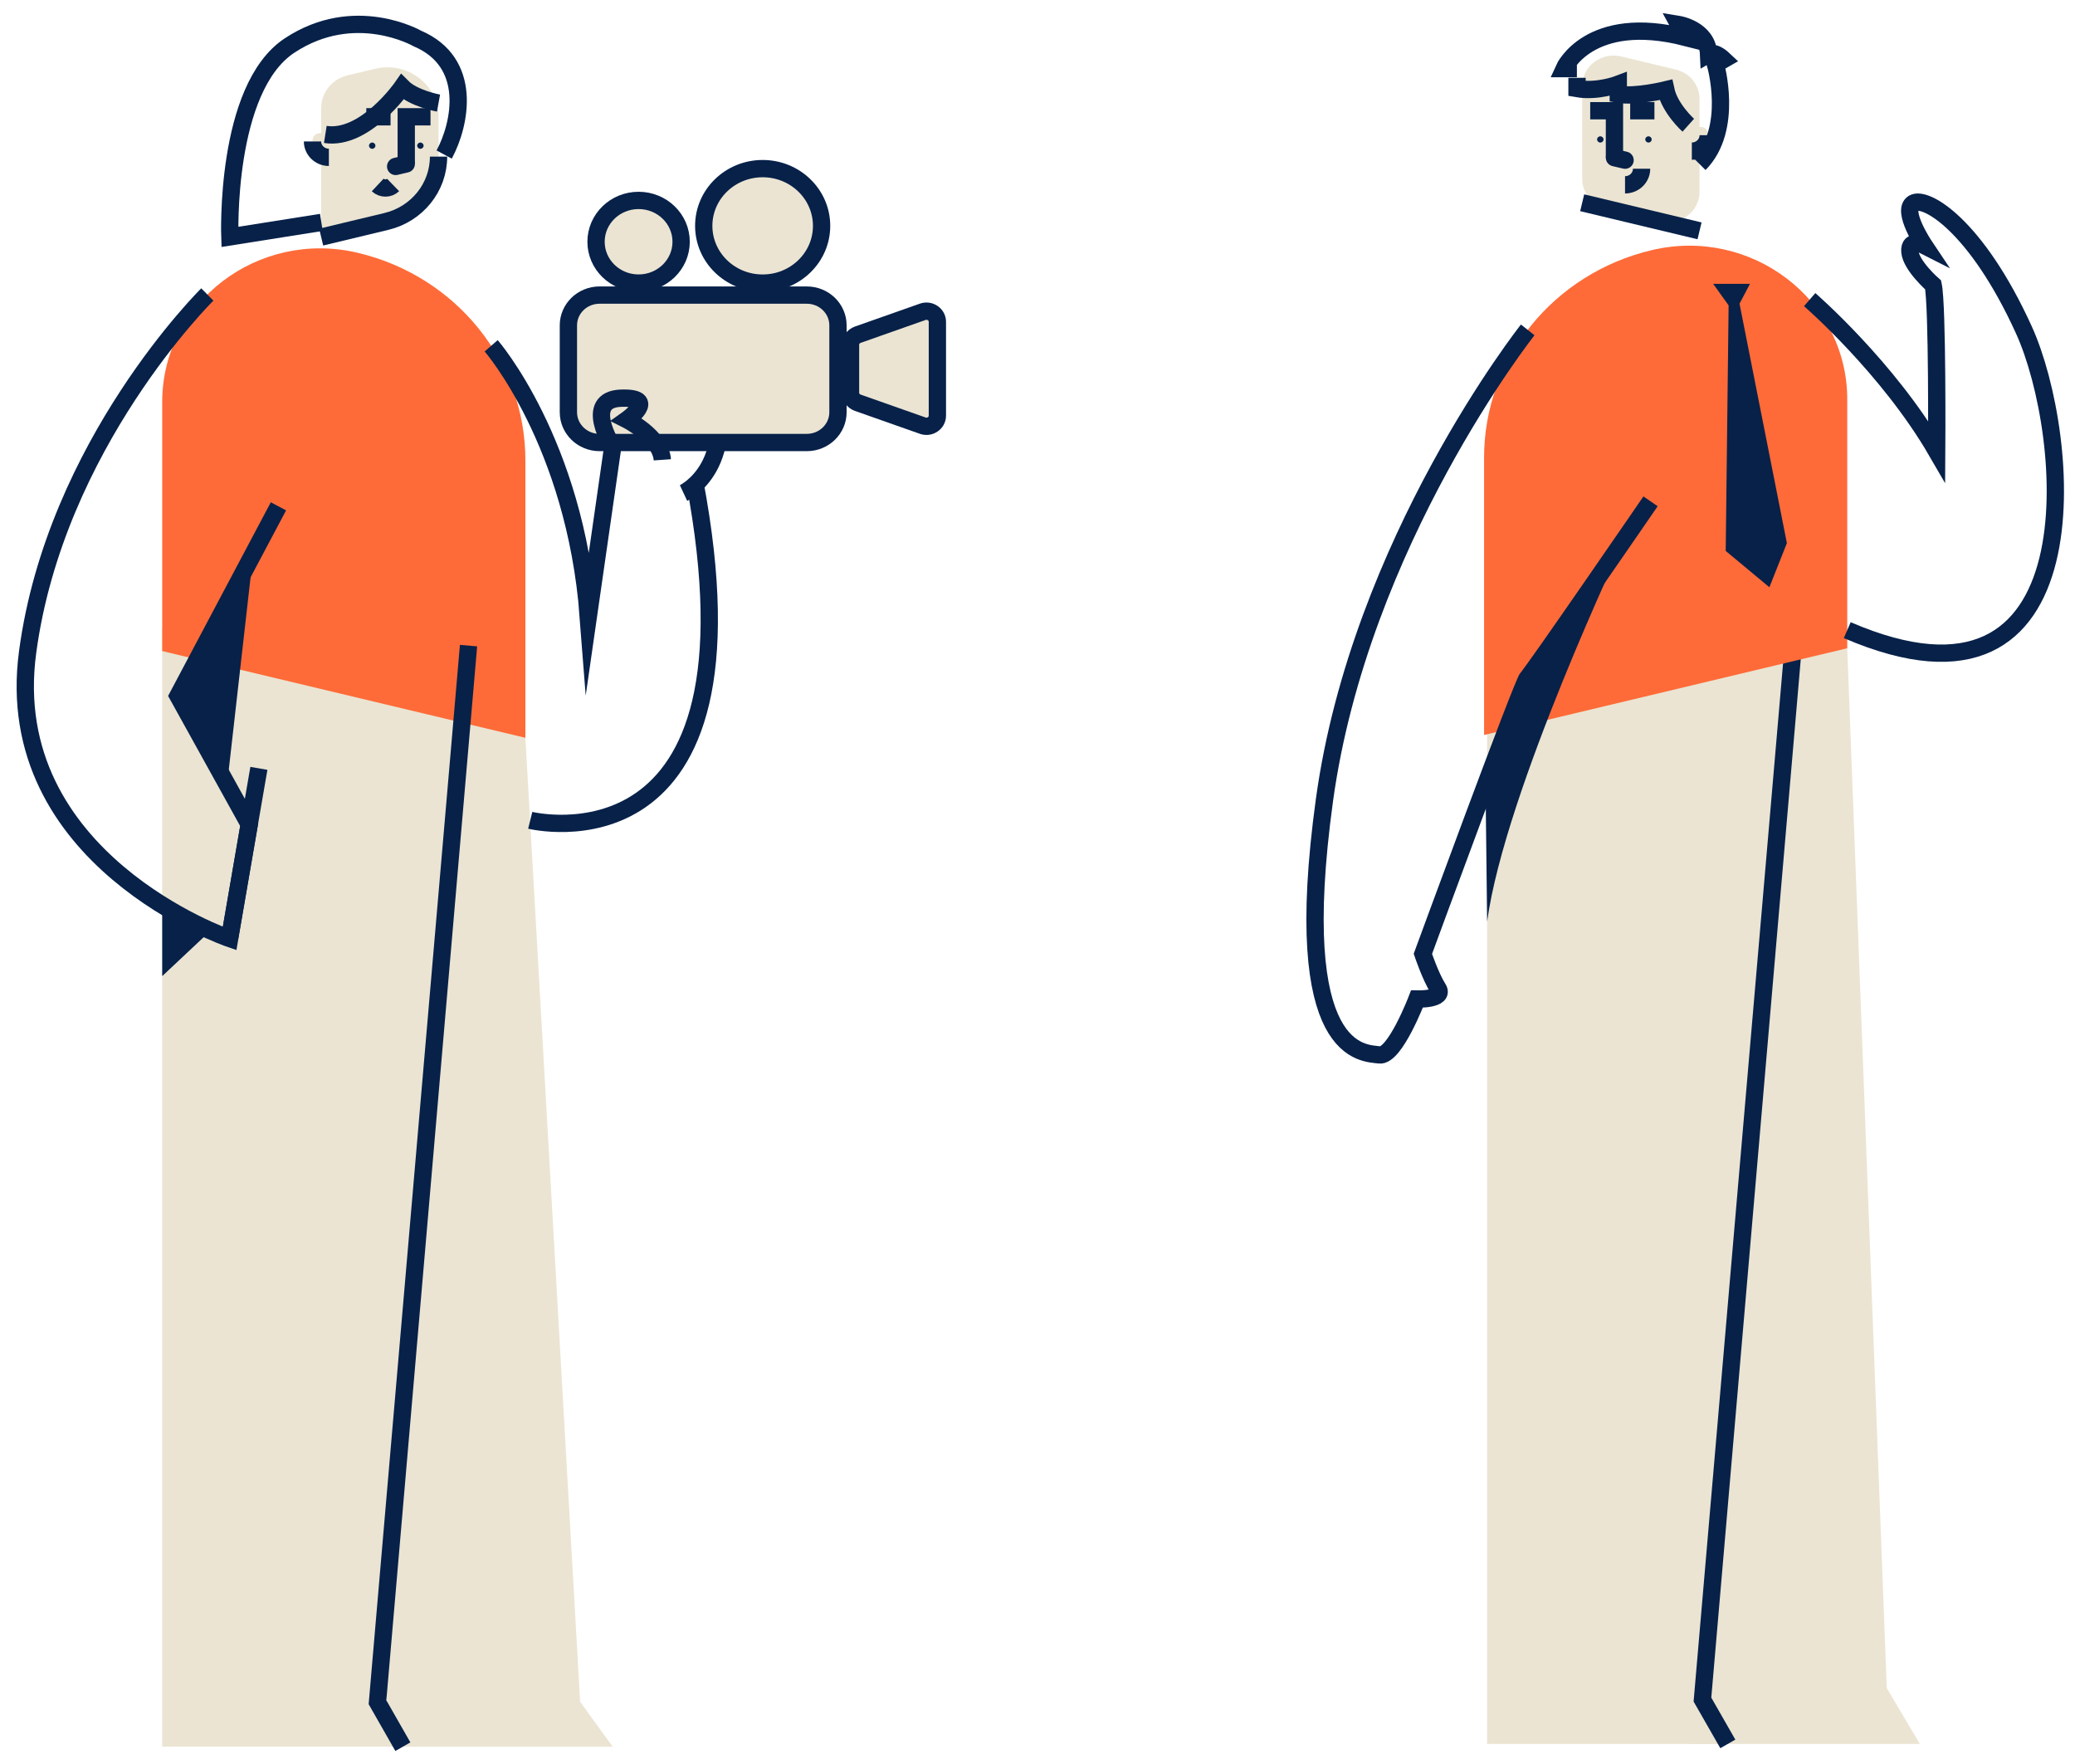 <svg width="120" height="102" viewBox="0 0 120 102" fill="none" xmlns="http://www.w3.org/2000/svg">
<path d="M91.5 6.394V10.336C91.5 11.148 92.066 11.851 92.874 12.04L96.04 12.798C97.183 13.069 98.287 12.23 98.287 11.093V5.727C98.287 4.915 97.721 4.212 96.913 4.022L93.747 3.264C92.605 2.994 91.5 3.833 91.5 4.969V6.385V6.394Z" fill="#EBE4D2"/>
<path d="M109.113 97.608L106.829 37.484L91.443 39.414L97.72 100.837H111.026L109.113 97.608Z" fill="#EBE4D2"/>
<path d="M103.717 37.178L86.001 36.186V54.838V100.838H99.919L98.452 98.276L103.717 37.178Z" fill="#EBE4D2"/>
<path d="M99.922 100.838L98.455 98.276L103.72 37.178" stroke="#072149" stroke-miterlimit="10"/>
<path d="M106.829 23.08V37.484L85.826 42.499V26.462C85.826 20.771 89.819 15.819 95.511 14.466C101.267 13.095 106.829 17.326 106.829 23.089V23.08Z" fill="#FE6B38"/>
<path d="M88.352 39.171C88.231 39.279 87.136 42.138 85.91 45.413L86.003 53.286C87.024 45.764 93.97 31.153 93.97 31.153C91.936 34.093 88.547 39 88.352 39.171Z" fill="#072149"/>
<path d="M104.656 17.325C104.656 17.325 109.187 21.248 112.001 26.101C112.001 26.101 112.057 17.659 111.797 16.477C111.797 16.477 110.515 15.359 110.45 14.547C110.385 13.735 111.286 14.195 111.286 14.195C111.286 14.195 109.94 12.184 110.645 11.751C111.351 11.318 114.294 13.032 117.043 19.075C119.791 25.118 121.388 42.715 106.829 36.437" stroke="#072149" stroke-miterlimit="10"/>
<path d="M95.334 8.243C95.437 8.243 95.52 8.162 95.52 8.062C95.52 7.963 95.437 7.882 95.334 7.882C95.232 7.882 95.148 7.963 95.148 8.062C95.148 8.162 95.232 8.243 95.334 8.243Z" fill="#072149"/>
<path d="M92.549 8.243C92.651 8.243 92.735 8.162 92.735 8.062C92.735 7.963 92.651 7.882 92.549 7.882C92.446 7.882 92.363 7.963 92.363 8.062C92.363 8.162 92.446 8.243 92.549 8.243Z" fill="#072149"/>
<path d="M93.366 9.118V6.403H91.964" stroke="#072149" stroke-miterlimit="10"/>
<path d="M95.678 6.403H94.276" stroke="#072149" stroke-miterlimit="10"/>
<path d="M25.362 6.763V9.063C25.362 10.84 24.117 12.382 22.335 12.806L18.574 13.708V6.249C18.574 5.347 19.206 4.571 20.106 4.355L21.703 3.976C23.56 3.534 25.362 4.896 25.362 6.763Z" fill="#EBE4D2"/>
<path d="M88.35 19.075C88.35 19.075 78.647 31.333 76.595 46.26C74.543 61.179 78.879 60.872 79.771 60.998C80.662 61.124 81.943 57.769 81.943 57.769C81.943 57.769 83.587 57.814 83.16 57.147C82.733 56.48 82.287 55.154 82.287 55.154C82.287 55.154 88.062 39.423 88.341 39.18C88.62 38.937 95.453 28.988 95.453 28.988" stroke="#072149" stroke-miterlimit="10"/>
<path d="M30.383 42.653L33.549 98.402L35.434 101H22.76L16.102 53.521L19.882 36.925" fill="#EBE4D2"/>
<path d="M27.097 37.33L9.381 36.338V54.99V100.999H23.299L21.832 98.428L27.097 37.33Z" fill="#EBE4D2"/>
<path d="M25.362 9.055C25.362 10.832 24.117 12.383 22.335 12.807L18.574 13.709" stroke="#072149" stroke-miterlimit="10"/>
<path d="M21.526 8.604C21.628 8.604 21.711 8.523 21.711 8.424C21.711 8.324 21.628 8.243 21.526 8.243C21.423 8.243 21.34 8.324 21.34 8.424C21.34 8.523 21.423 8.604 21.526 8.604Z" fill="#072149"/>
<path d="M24.312 8.604C24.414 8.604 24.497 8.523 24.497 8.424C24.497 8.324 24.414 8.243 24.312 8.243C24.209 8.243 24.126 8.324 24.126 8.424C24.126 8.523 24.209 8.604 24.312 8.604Z" fill="#072149"/>
<path d="M23.494 9.477V6.753H24.896" stroke="#072149" stroke-miterlimit="10"/>
<path d="M21.184 6.753H22.586" stroke="#072149" stroke-miterlimit="10"/>
<path d="M19.019 8.152V9.099C18.499 9.099 18.072 8.684 18.072 8.179C18.072 8.152 18.072 8.125 18.072 8.098C18.128 7.53 19.019 7.584 19.019 8.161V8.152Z" fill="#EBE4D2"/>
<path d="M19.019 9.098C18.499 9.098 18.072 8.684 18.072 8.178" stroke="#072149" stroke-miterlimit="10"/>
<path d="M22.734 10.696C22.493 10.93 22.093 10.93 21.843 10.696" stroke="#072149" stroke-miterlimit="10"/>
<path d="M23.494 9.479L22.881 9.624" stroke="#072149" stroke-miterlimit="10" stroke-linecap="round"/>
<path d="M25.687 8.936C26.644 7.159 27.368 3.606 24.137 2.226C24.137 2.226 20.515 0.142 16.746 2.632C12.976 5.121 13.292 13.698 13.292 13.698L18.584 12.86" stroke="#072149" stroke-miterlimit="10"/>
<path d="M25.36 5.961C25.36 5.961 23.921 5.699 23.262 5.031C23.262 5.031 21.108 8.134 18.814 7.773" stroke="#072149" stroke-miterlimit="10"/>
<path d="M9.381 23.243V37.647L30.384 42.662V26.616C30.384 20.925 26.391 15.973 20.7 14.62C14.943 13.249 9.381 17.479 9.381 23.243Z" fill="#FE6B38"/>
<path d="M23.298 100.999L21.831 98.429L27.096 37.331" stroke="#072149" stroke-miterlimit="10"/>
<path d="M11.99 17.028C11.99 17.028 3.215 25.669 1.599 37.692C-0.025 49.715 13.28 54.27 13.28 54.27L14.413 47.677L10.29 40.236L16.103 29.277" stroke="#072149" stroke-miterlimit="10"/>
<path d="M13.273 54.27L14.972 44.429" stroke="#072149" stroke-miterlimit="10"/>
<path d="M14.646 32.018L10.291 40.235L13.132 45.376L14.646 32.018Z" fill="#072149"/>
<path d="M9.381 52.339V56.443L12.176 53.818C11.47 53.502 10.476 53.015 9.381 52.33V52.339Z" fill="#072149"/>
<path d="M30.664 47.432C30.664 47.432 44.527 50.859 40.172 27.823" stroke="#072149" stroke-miterlimit="10"/>
<path d="M39.53 28.508C39.53 28.508 42.947 26.912 41.016 21.257" stroke="#072149" stroke-miterlimit="10"/>
<path d="M46.66 17.063H34.672C33.678 17.063 32.871 17.847 32.871 18.813V23.837C32.871 24.803 33.678 25.587 34.672 25.587H46.66C47.654 25.587 48.461 24.803 48.461 23.837V18.813C48.461 17.847 47.654 17.063 46.66 17.063Z" fill="#EBE4D2" stroke="#072149" stroke-miterlimit="10"/>
<path d="M36.93 16.369C38.289 16.369 39.391 15.299 39.391 13.979C39.391 12.659 38.289 11.589 36.93 11.589C35.571 11.589 34.47 12.659 34.47 13.979C34.47 15.299 35.571 16.369 36.93 16.369Z" fill="#EBE4D2" stroke="#072149" stroke-miterlimit="10"/>
<path d="M44.106 16.37C45.988 16.37 47.514 14.888 47.514 13.06C47.514 11.232 45.988 9.75 44.106 9.75C42.224 9.75 40.698 11.232 40.698 13.06C40.698 14.888 42.224 16.37 44.106 16.37Z" fill="#EBE4D2" stroke="#072149" stroke-miterlimit="10"/>
<path d="M53.365 24.613L49.604 23.287C49.354 23.197 49.187 22.972 49.187 22.71V19.932C49.187 19.671 49.354 19.445 49.604 19.355L53.365 18.029C53.773 17.885 54.21 18.182 54.21 18.606V24.036C54.21 24.46 53.773 24.758 53.365 24.613Z" fill="#EBE4D2" stroke="#072149" stroke-miterlimit="10"/>
<path d="M28.406 19.995C28.406 19.995 33.253 25.569 34.024 35.653L35.435 25.839C35.435 25.839 33.69 23.106 35.909 23.025C38.128 22.944 36.252 24.27 36.252 24.27C36.252 24.27 38.211 25.262 38.304 26.588" stroke="#072149" stroke-miterlimit="10"/>
<path d="M97.841 7.792V8.739C98.361 8.739 98.788 8.324 98.788 7.819C98.788 7.792 98.788 7.765 98.788 7.738C98.732 7.17 97.841 7.224 97.841 7.801V7.792Z" fill="#EBE4D2"/>
<path d="M97.841 8.739C98.361 8.739 98.788 8.324 98.788 7.819" stroke="#072149" stroke-miterlimit="10"/>
<path d="M93.978 10.687C94.508 10.687 94.935 10.272 94.935 9.758" stroke="#072149" stroke-miterlimit="10"/>
<path d="M91.5 11.724L98.287 13.348" stroke="#072149" stroke-miterlimit="10"/>
<path d="M93.367 9.118L93.98 9.262" stroke="#072149" stroke-miterlimit="10" stroke-linecap="round"/>
<path d="M97.636 7.241C97.636 7.241 96.568 6.285 96.336 5.194C96.336 5.194 94.562 5.627 93.588 5.447V4.869C93.588 4.869 92.39 5.329 91.201 5.122V4.5" stroke="#072149" stroke-miterlimit="10"/>
<path d="M91.194 3.968H90.451C90.451 3.968 91.9 0.739 97.489 2.164L97.081 1.415C97.081 1.415 98.743 1.686 98.808 3.111C98.808 3.111 99.124 2.921 99.681 3.444L99.207 3.715C99.207 3.715 100.293 7.449 98.279 9.479" stroke="#072149" stroke-miterlimit="10"/>
<path d="M100.599 17.56L103.338 31.405L102.326 33.957L99.8 31.856L99.968 17.659L99.076 16.414H101.202L100.599 17.56Z" fill="#072149"/>
</svg>
